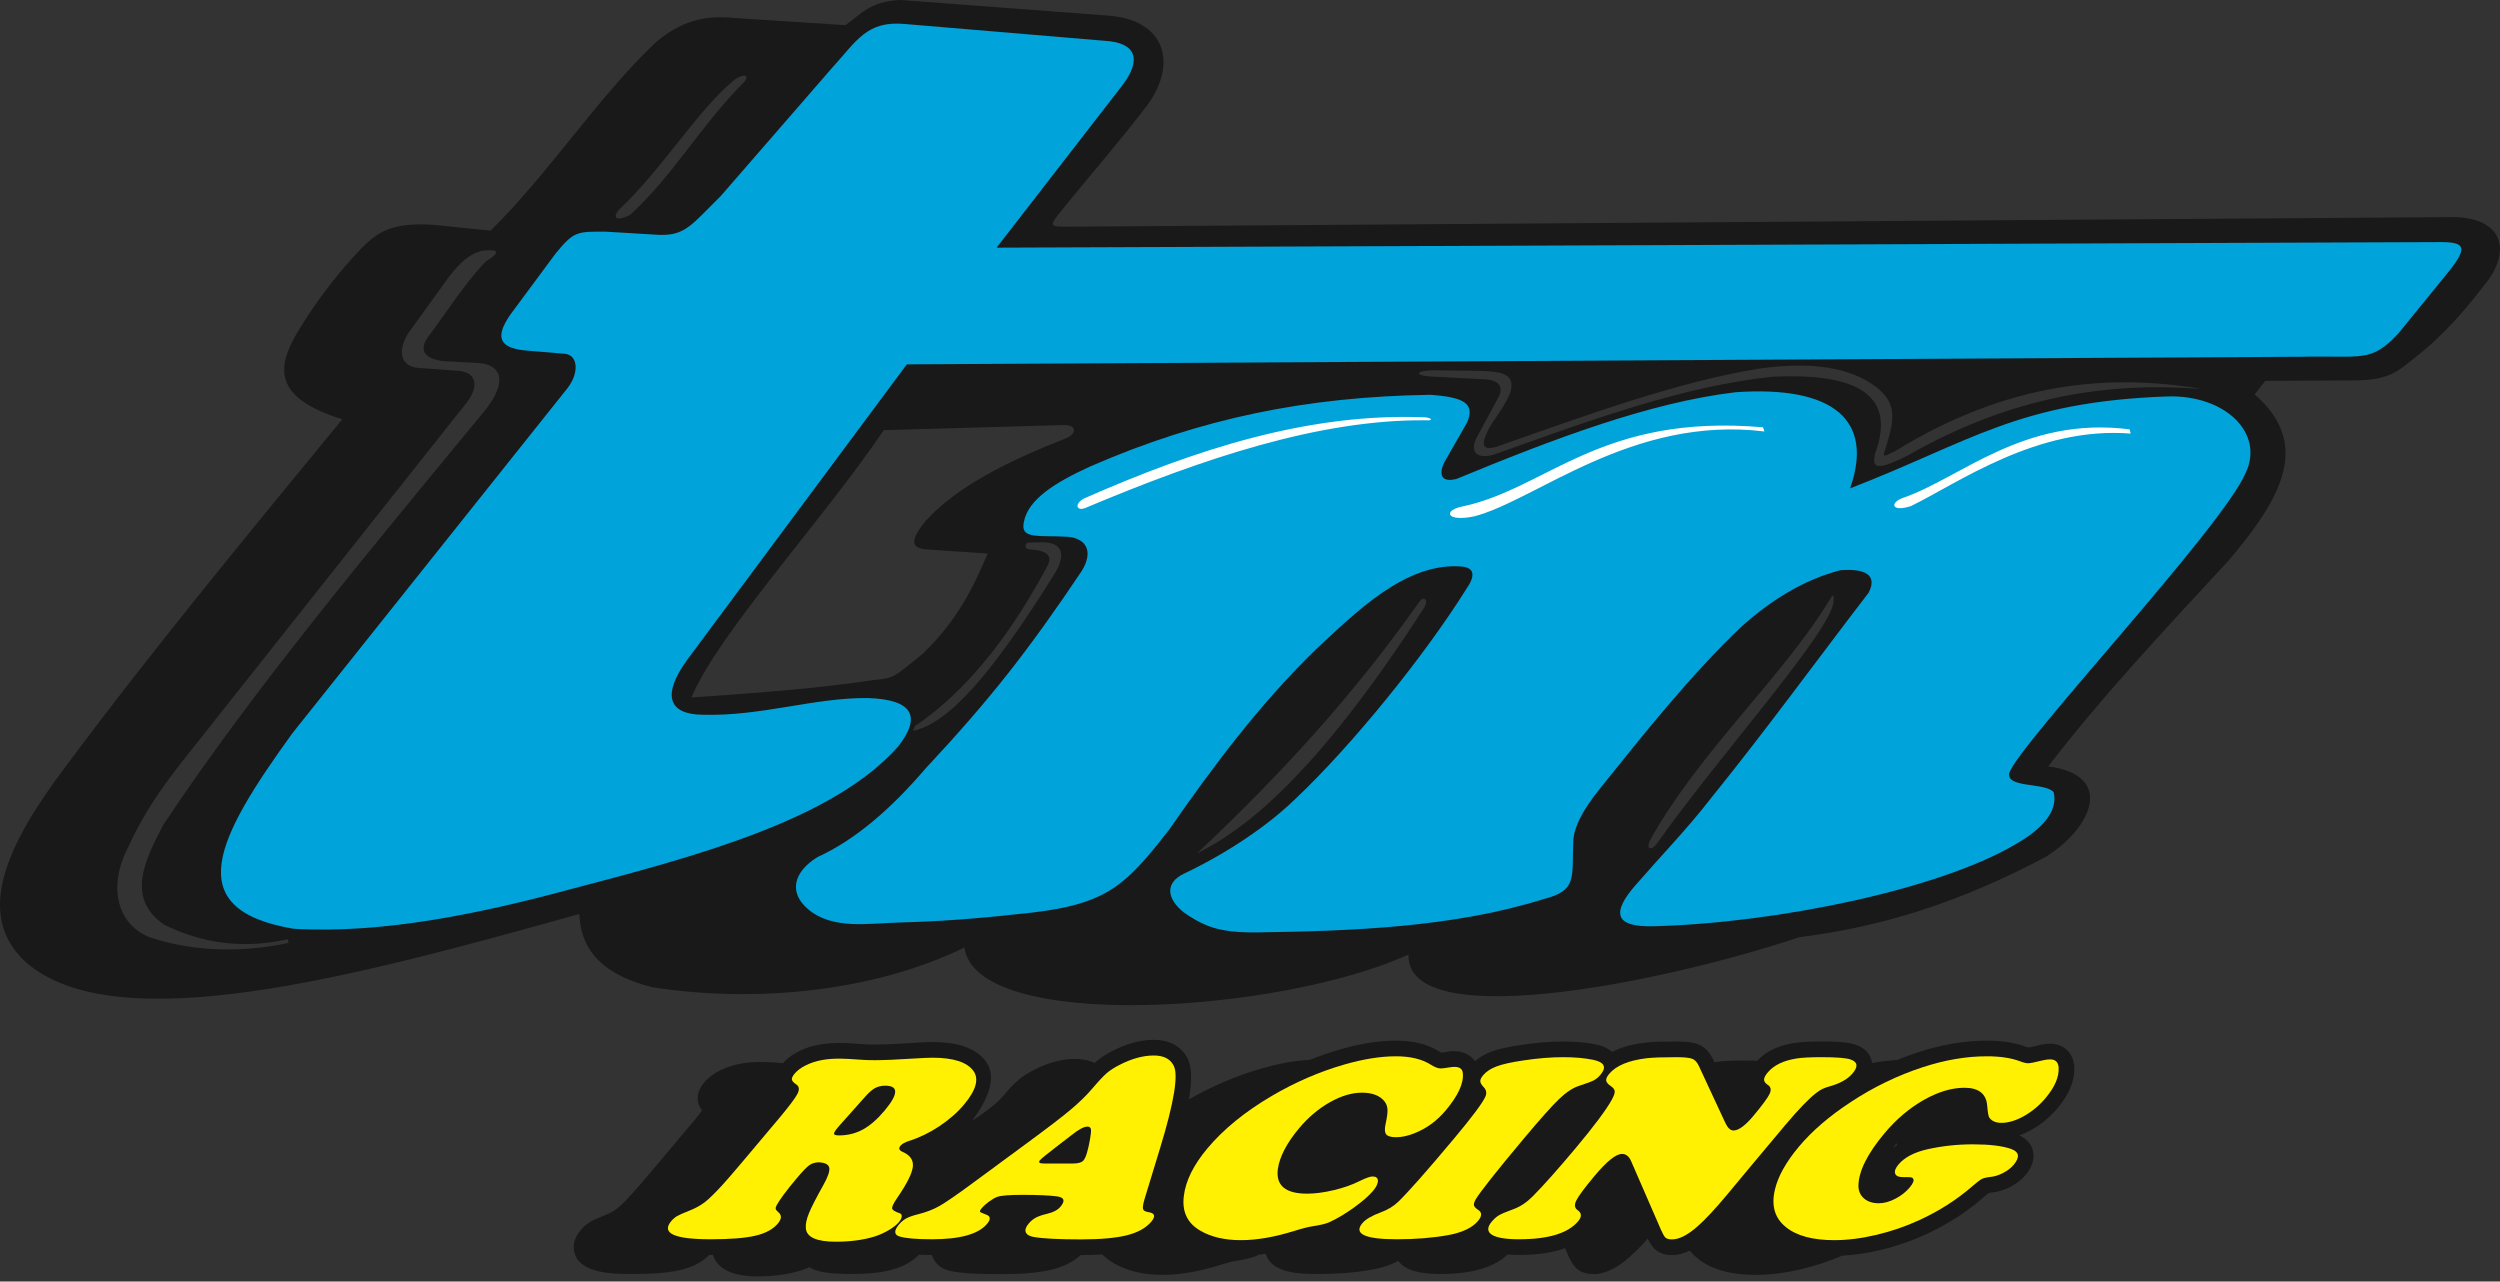 <?xml version="1.0" encoding="UTF-8"?>
<svg width="357px" height="183px" viewBox="0 0 357 183" version="1.1" xmlns="http://www.w3.org/2000/svg" xmlns:xlink="http://www.w3.org/1999/xlink">
    <rect x="0" y="0" width="357" height="183" fill="#333333" stroke="none"/>
    <title>Group</title>
    <g id="Page-1" stroke="none" stroke-width="1" fill="none" fill-rule="evenodd">
        <g id="Group">
            <path d="M147.061,78.45 C149.017,78.594 150.449,79.089 149.608,80.756 C144.853,89.623 138.775,98.203 130.624,103.709 L130.392,104.361 C135.192,103.325 141.16,97.142 150.788,81.614 C152.094,79.261 151.835,77.454 148.857,77.431 L146.847,77.485 C146.431,77.552 146.118,78.384 147.061,78.45 Z M261.302,85.605 C261.747,84.859 261.91,84.739 261.828,85.922 C261.513,90.174 245.203,108.241 236.575,120.507 C235.828,121.51 235.002,121.311 235.628,119.98 C242.713,107.256 254.533,96.747 261.302,85.605 Z M202.657,85.964 C193.358,99.211 182.562,110.957 170.923,121.863 C177.46,118.625 187.557,111.265 203.252,86.955 C204.133,85.7 203.334,84.951 202.657,85.964 Z M204.744,52.872 L210.682,52.951 C214.089,53.042 216.42,53.138 215.715,55.919 C215.006,57.876 213.685,59.373 212.67,61.1 C211.466,63.425 211.566,64.339 213.581,63.842 C226.955,59.129 239.586,54.524 251.25,52.633 C258.523,51.619 264.047,52.391 267.826,55.19 C271.035,57.639 270.496,60.03 269.217,64.147 C268.713,65.52 269.164,65.089 270.568,64.452 C286.629,54.582 300.938,53.288 314.451,55.548 C301.147,54.501 287.292,56.533 272.397,65.061 C267.87,67.352 267.283,66.772 267.772,64.756 C271.054,55.837 264.245,53.261 253.078,53.797 C240.601,55.123 227.713,59.754 213.727,64.782 C211.152,65.718 209.669,64.733 210.917,62.395 L213.961,56.756 C214.745,55.34 214.135,54.245 211.981,54.162 L204.744,53.786 C202.035,53.712 201.806,52.946 204.744,52.872 Z M126.206,61.425 C117.274,74.596 102.565,90.439 98.743,99.602 C107.406,98.995 116.29,98.387 124.73,97.111 C127.857,96.864 127.724,96.572 131.755,93.365 C136.729,88.591 139.022,83.818 141.033,79.045 L132.302,78.458 C130.088,78.279 129.878,77.202 132.222,74.346 C136.765,69.372 144.089,65.79 152.192,62.599 C153.8,61.964 153.809,60.696 151.948,60.696 L126.206,61.425 Z M68.911,35.802 C67.061,36.205 65.702,37.518 64.168,39.453 L58.226,47.685 C56.676,50.342 57.326,52.333 59.723,52.534 L65.335,52.947 C67.808,53.057 68.626,54.954 66.641,57.489 L30.779,102.731 C26.273,108.552 21.767,113.415 18.407,120.767 C15.228,126.751 16.855,132.065 21.378,133.839 C26.739,135.668 33.736,136.246 41.202,134.649 L41.106,134.12 C34.754,135.568 28.792,134.692 23.458,132.056 C18.022,128.295 20.559,123.037 23.352,117.73 C36.211,98.394 52.73,78.674 69.283,58.572 C72.735,54.222 71.331,52.012 68.317,51.845 L63.171,51.557 C59.994,51.079 59.97,49.533 61.378,47.781 C64.098,44.146 66.339,40.51 69.346,37.354 C72.17,35.62 70.398,35.647 68.911,35.802 Z M104.908,11.384 C106.222,10.417 107.375,10.712 105.954,12.029 C100,18.077 96.137,25.011 90.022,30.656 C87.493,31.949 87.657,30.657 88.413,29.93 C94.636,24.07 99.812,15.47 104.908,11.384 Z M120.723,3.595 L104.793,2.56 C100.23,2.113 97.108,3.197 93.749,5.942 C85.332,13.906 78.206,24.974 70.047,32.938 L62.034,32.116 C55.426,31.667 53.555,33.3 50.522,36.614 C47.614,39.819 44.851,43.46 42.299,47.739 C39.553,52.572 39.049,56.802 48.877,59.875 C35.861,75.746 22.219,92.207 9.407,109.411 C1.104,120.411 -3.762,130.506 3.651,137.369 C16.482,148.613 50.132,139.657 82.729,130.515 C82.947,136.519 87.127,139.442 93.107,140.965 C107.468,143.234 124.541,141.741 137.722,135.304 C139.382,147.447 182.64,144.751 201.136,136.307 C200.79,147.612 236.846,140.538 256.916,133.84 C269.031,132.303 279.95,128.809 292.067,122.397 C298.815,118.218 302.029,110.662 292.484,109.445 C299.955,99.726 308.142,90.966 318.245,80.048 C325.985,70.92 330.021,63.371 321.978,56.323 L323.473,54.387 L336.679,54.318 C341.311,54.234 342.601,52.85 344.767,51.139 C349.222,47.684 352.41,43.807 355.417,39.87 C358.759,34.98 356.647,31.029 350.308,31.001 L152.228,32.375 C149.447,32.388 150.011,32.073 152.066,29.464 C156.011,24.623 160.214,19.782 163.902,14.941 C168.253,8.842 166.279,2.701 157.984,2.208 L128.622,0 C124.182,0.164 122.839,2.138 120.723,3.595 L120.723,3.595 Z" id="Fill-1" fill="#1A1919"></path>
            <path d="M81.291,127.027 C68.958,130.354 54.774,133.4 41.876,132.621 C25.509,129.845 31.018,119.572 41.756,104.702 L80.938,55.554 C82.748,53.322 82.563,50.758 80.717,50.524 L75.403,50.08 C71.362,49.788 70.531,48.276 72.913,44.878 L79.332,36.213 C81.948,33.012 82.394,33.057 86.55,33.085 L94.205,33.544 C97.889,33.643 98.806,32.047 102.944,27.969 L118.762,9.759 C122.346,5.828 123.757,2.946 129.167,3.423 L157.782,5.828 C162.108,6.078 163.252,8.382 160.125,12.377 L142.314,35.366 L348.336,34.57 C352.095,34.537 352.531,35.307 349.401,39.12 L342.525,47.571 C338.524,51.835 337.547,50.751 328.511,50.945 L129.493,52.031 L98.103,94.26 C94.514,99.231 95.423,102.006 100.311,102.065 C108.706,102.31 116.236,99.608 123.938,99.679 C130.23,99.897 131.678,102.195 128.281,106.573 C119.003,117.108 99.261,122.319 81.291,127.027" id="Fill-2" fill="#00A3DA"></path>
            <path d="M320.691,67.51 C317.334,75.401 288.326,106.171 286.911,110.416 C286.565,112.575 291.959,111.702 293.253,113.104 C293.97,115.896 291.489,118.471 287.807,120.567 C276.976,126.971 253.922,131.798 236.161,132.268 C230.137,132.441 230.407,130.018 233.538,126.415 C237.103,122.311 241.07,118.207 244.231,114.103 C252.166,104.288 259.294,94.473 266.825,84.658 C267.903,82.638 267.163,81.09 262.789,81.431 C257.804,82.728 253.115,85.499 248.671,89.493 C241.393,96.432 234.765,104.76 228.384,112.725 C226.142,115.522 224.644,118.134 224.661,120.367 C224.44,125.367 225.263,127.174 220.406,128.396 C207.534,132.435 193.036,132.946 179.577,133.146 C177.185,133.182 174.58,133.032 172.536,132.227 C171.314,131.745 170.135,131.081 168.987,130.244 C166.593,128.29 166.376,126.095 168.98,124.805 C176.841,121.066 182.347,116.702 185.114,113.953 C193.118,106.381 203.431,93.629 209.381,84.125 C210.733,82.2 210.497,81.146 208.925,80.919 C200.773,80.116 193.519,87.544 187.779,92.858 C179.854,100.598 173.24,109.422 166.963,118.466 C160.342,126.97 157.764,129.383 145.089,130.559 C139.42,131.199 133.718,131.601 128.353,131.737 C124.061,131.846 118.867,132.807 115.377,129.819 C112.597,127.439 113.289,124.526 116.747,122.384 C122.104,119.946 127.213,115.529 132.153,109.759 C141.561,99.683 146.917,92.782 154.455,81.56 C156.228,78.706 155.082,76.847 152.417,76.647 C148.09,76.424 145.638,77.031 146.22,74.485 C146.838,71.307 150.655,68.904 155.686,66.609 C171.494,59.714 186.654,56.642 204.228,56.378 C208.962,56.705 210.717,57.584 209.494,60.341 L206.266,65.99 C205.435,67.675 205.735,68.972 207.994,68.389 C221.706,62.727 235.46,57.486 247.859,56.007 C261.896,55.049 267.614,60.036 264.192,69.739 C281.471,63.061 288.11,57.388 309.393,56.616 C317.707,56.316 323.384,61.82 320.691,67.51" id="Fill-3" fill="#00A3DA"></path>
            <path d="M138.8,160.057 C140.152,159.2 142.2,157.724 143.064,156.709 C143.77,155.881 144.556,154.965 145.377,154.259 C146.083,153.647 146.912,153.157 147.738,152.742 C149.542,151.826 151.508,151.208 153.545,151.208 C154.541,151.208 155.487,151.395 156.304,151.801 C156.4,151.712 156.497,151.624 156.595,151.54 C157.3,150.928 158.129,150.438 158.956,150.024 C160.76,149.108 162.725,148.489 164.763,148.489 C166.822,148.489 168.669,149.286 169.603,151.176 C170.274,152.485 170.174,154.689 169.776,156.991 C173.04,155.124 176.498,153.635 180.114,152.59 C182.352,151.942 184.696,151.465 187.036,151.349 C188.441,150.788 189.873,150.292 191.331,149.871 C193.914,149.123 196.635,148.602 199.331,148.602 C201.464,148.602 203.649,148.976 205.482,150.129 C205.573,150.186 205.719,150.278 205.839,150.331 C206.108,150.31 206.429,150.249 206.671,150.207 C207.45,150.072 206.914,150.117 207.712,150.117 C208.916,150.117 209.962,150.604 210.57,151.479 L210.707,151.474 C211.363,150.903 212.138,150.482 212.96,150.176 C214.275,149.686 215.818,149.423 217.195,149.221 C219.199,148.913 221.225,148.729 223.254,148.729 C224.81,148.729 226.395,148.836 227.923,149.146 C228.855,149.337 229.642,149.712 230.22,150.215 C231.649,149.457 233.312,149.083 234.884,148.896 C236.343,148.725 237.933,148.729 239.402,148.729 C240.36,148.729 241.581,148.764 242.48,149.118 C243.496,149.519 244.193,150.339 244.639,151.306 L244.817,151.69 L244.95,151.667 C246.218,151.457 247.647,151.448 248.931,151.448 C249.502,151.448 250.205,151.449 250.924,151.48 C252.292,149.993 254.203,149.261 256.168,148.948 C257.435,148.739 258.865,148.729 260.148,148.729 C261.537,148.729 263.699,148.728 265.005,149.187 C266.454,149.687 267.206,150.677 267.316,151.802 C268.494,151.589 269.683,151.442 270.881,151.371 C271.869,150.967 272.876,150.598 273.896,150.266 C277.077,149.225 280.382,148.602 283.735,148.602 C285.544,148.602 287.428,148.798 289.137,149.418 L289.191,149.439 C289.313,149.486 289.492,149.556 289.638,149.591 C290.115,149.531 290.752,149.353 291.205,149.24 C291.709,149.119 292.23,149.044 292.749,149.044 C294.759,149.044 296.135,150.422 296.21,152.411 C296.305,154.597 295.198,156.599 293.834,158.227 C292.791,159.471 291.554,160.514 290.138,161.315 C289.567,161.636 288.968,161.916 288.349,162.13 C290.755,163.233 290.993,165.715 289.272,167.77 C288.674,168.484 287.924,169.04 287.101,169.471 C286.267,169.907 285.377,170.203 284.438,170.294 C284.31,170.308 284.128,170.33 283.999,170.368 C283.745,170.532 283.436,170.812 283.221,170.999 C280.758,173.148 277.994,174.893 275.027,176.262 C272.921,177.229 270.723,177.979 268.467,178.514 C266.703,178.932 264.897,179.216 263.084,179.303 C261.2,180.116 259.248,180.759 257.25,181.233 C255.11,181.74 252.911,182.051 250.709,182.051 C247.827,182.051 244.695,181.554 242.4,179.687 C241.978,179.347 241.612,178.981 241.296,178.594 C240.501,178.978 239.651,179.224 238.766,179.224 C237.874,179.224 237.009,179.013 236.349,178.407 C235.893,178 235.572,177.438 235.307,176.876 C234.439,177.845 233.526,178.787 232.586,179.597 C231.199,180.804 229.454,181.943 227.549,181.943 C226.657,181.943 225.791,181.732 225.132,181.126 C224.581,180.636 224.226,179.921 223.932,179.251 L223.491,178.237 C221.394,179.012 218.994,179.205 216.898,179.205 C216.397,179.205 215.85,179.192 215.291,179.148 C212.833,181.469 208.898,181.924 205.681,181.924 C204.075,181.924 201.997,181.797 200.592,180.906 C200.206,180.653 199.898,180.363 199.663,180.048 C198.532,180.685 197.238,181.063 195.975,181.296 C193.441,181.75 190.845,181.924 188.273,181.924 C185.925,181.924 181.537,181.919 180.769,179.038 C180.438,179.09 180.107,179.136 179.774,179.175 L179.492,179.306 C178.629,179.69 177.542,179.888 176.593,180.034 C175.846,180.136 174.964,180.413 174.245,180.636 C171.591,181.463 168.778,182.051 165.989,182.051 C163.551,182.051 161.106,181.607 158.989,180.35 C158.39,179.995 157.87,179.589 157.427,179.138 C156.384,179.204 155.343,179.224 154.355,179.224 L154.318,179.224 C153.189,180.27 151.751,180.903 150.252,181.283 C148.017,181.842 145.434,181.943 143.138,181.943 C140.879,181.943 138.216,181.946 135.977,181.554 C134.74,181.324 133.645,180.697 133.178,179.485 C133.142,179.392 133.112,179.298 133.086,179.205 C132.523,179.205 131.884,179.201 131.225,179.175 C128.987,181.553 124.939,181.924 121.881,181.924 C120.277,181.924 118.051,181.897 116.504,181.399 C116.152,181.281 115.846,181.13 115.586,180.953 C115.15,181.147 114.703,181.314 114.245,181.455 C112.275,182.053 110.193,182.272 108.141,182.272 C105.714,182.272 102.595,181.735 101.802,179.204 L101.479,179.205 L101.277,179.205 C100.173,180.347 98.695,180.995 97.157,181.354 C95.002,181.858 92.468,181.924 90.261,181.924 C87.769,181.924 82.825,181.951 82.02,178.859 C81.712,177.673 82.164,176.561 82.92,175.657 C83.316,175.185 83.789,174.774 84.323,174.459 C84.931,174.103 85.669,173.814 86.328,173.554 C86.938,173.315 87.564,173.009 88.083,172.604 C88.879,171.984 89.696,171.081 90.379,170.331 C91.248,169.386 92.09,168.368 92.921,167.389 C94.724,165.266 96.515,163.131 98.304,160.996 C98.825,160.374 99.681,159.395 100.258,158.562 C99.943,158.171 99.721,157.714 99.648,157.176 C99.517,156.201 99.927,155.331 100.537,154.602 C101.172,153.843 101.983,153.272 102.859,152.843 C103.772,152.386 104.746,152.082 105.739,151.898 C106.74,151.703 107.794,151.656 108.813,151.656 C109.789,151.656 110.823,151.736 111.818,151.81 C112.444,151.087 113.229,150.539 114.077,150.124 C114.99,149.667 115.963,149.363 116.956,149.179 C117.958,148.984 119.011,148.937 120.03,148.937 C121.169,148.937 122.386,149.044 123.529,149.126 C124.004,149.163 124.514,149.158 124.99,149.158 C126.682,149.158 128.403,149.051 130.093,148.941 C131.1,148.878 132.143,148.805 133.152,148.805 C135.864,148.805 139.146,149.267 140.845,151.658 C142.512,154.029 140.789,157.419 138.8,160.057 Z M270.828,163.26 C270.666,163.454 270.491,163.666 270.31,163.895 L270.375,163.894 C270.559,163.746 270.749,163.606 270.946,163.474 C270.904,163.406 270.864,163.334 270.828,163.26 L270.828,163.26 Z" id="Fill-4" fill="#1A1919"></path>
            <path d="M116.923,165.98 C116.391,165.98 115.931,166.126 115.542,166.41 C115.16,166.694 114.531,167.35 113.664,168.385 C112.353,169.951 111.442,171.175 110.936,172.046 C110.801,172.292 110.745,172.488 110.771,172.62 C110.799,172.759 110.928,172.923 111.159,173.119 C111.658,173.529 111.626,174.066 111.071,174.728 C110.388,175.543 109.324,176.117 107.866,176.458 C106.407,176.799 104.278,176.969 101.479,176.969 C96.276,176.969 94.403,176.104 95.852,174.375 C96.095,174.085 96.375,173.845 96.674,173.668 C96.986,173.485 97.545,173.239 98.361,172.917 C99.281,172.557 100.053,172.134 100.676,171.648 C101.299,171.162 102.153,170.323 103.244,169.124 C104.046,168.253 106.71,165.116 111.236,159.713 C112.669,158.002 113.546,156.835 113.87,156.216 C114.181,155.604 114.14,155.156 113.73,154.872 C113.328,154.613 113.111,154.373 113.082,154.159 C113.053,153.944 113.183,153.66 113.469,153.319 C113.855,152.858 114.389,152.461 115.072,152.126 C115.754,151.785 116.527,151.533 117.378,151.375 C118.092,151.236 118.979,151.173 120.03,151.173 C120.498,151.173 121.609,151.23 123.36,151.356 C123.684,151.381 124.235,151.394 124.99,151.394 C126.257,151.394 128.004,151.318 130.234,151.173 C131.647,151.085 132.619,151.041 133.152,151.041 C136.16,151.041 138.115,151.678 139.018,152.947 C139.825,154.096 139.378,155.686 137.676,157.718 C136.729,158.848 135.552,159.883 134.151,160.817 C132.755,161.745 131.319,162.446 129.848,162.913 C129.231,163.109 128.812,163.342 128.585,163.613 C128.284,163.973 128.386,164.264 128.885,164.485 C129.976,164.952 130.457,165.665 130.355,166.612 C130.245,167.558 129.521,169.016 128.177,170.973 C127.617,171.787 127.36,172.317 127.397,172.557 C127.433,172.797 127.792,173.031 128.477,173.252 C128.685,173.321 128.784,173.479 128.762,173.719 C128.736,173.965 128.608,174.23 128.359,174.527 C128.042,174.905 127.554,175.29 126.888,175.681 C126.222,176.073 125.529,176.376 124.812,176.597 C123.229,177.076 121.417,177.316 119.359,177.316 C116.624,177.316 115.188,176.685 115.076,175.41 C115.014,174.848 115.163,174.129 115.508,173.271 C115.858,172.406 116.546,171.061 117.57,169.237 C118.23,168.063 118.507,167.243 118.418,166.757 C118.316,166.277 117.82,166.018 116.923,165.98 Z M123.599,156.551 L119.758,160.862 C119.726,160.9 119.684,160.95 119.621,161.026 C119.245,161.474 119.074,161.764 119.098,161.916 C119.12,162.061 119.359,162.137 119.805,162.137 C121.043,162.137 122.175,161.859 123.207,161.297 C124.239,160.735 125.277,159.839 126.314,158.602 C128.307,156.222 128.337,155.036 126.408,155.036 C125.862,155.036 125.378,155.15 124.97,155.37 C124.561,155.591 124.104,155.983 123.599,156.551 L123.599,156.551 Z" id="Fill-5" fill="#FFF101"></path>
            <path d="M165.701,163.822 L163.417,171.308 C163.222,171.996 163.158,172.45 163.23,172.664 C163.297,172.885 163.564,173.031 164.024,173.1 C164.922,173.239 165.05,173.687 164.411,174.451 C163.654,175.353 162.496,175.997 160.925,176.395 C159.36,176.786 157.169,176.988 154.355,176.988 C151.181,176.988 148.929,176.868 147.592,176.635 C146.981,176.521 146.613,176.3 146.481,175.959 C146.349,175.618 146.491,175.208 146.893,174.728 C147.205,174.356 147.551,174.072 147.936,173.87 C148.321,173.668 148.882,173.479 149.615,173.308 C150.447,173.106 151.053,172.778 151.449,172.305 C152.142,171.478 151.98,170.992 150.965,170.847 C149.868,170.695 148.207,170.626 145.983,170.626 C144.112,170.626 142.917,170.721 142.381,170.923 C142.058,171.043 141.678,171.263 141.236,171.585 C140.801,171.907 140.455,172.216 140.207,172.513 C139.985,172.778 139.894,172.955 139.948,173.037 C140.001,173.119 140.279,173.252 140.788,173.435 C141.459,173.655 141.513,174.097 140.953,174.766 C139.727,176.231 137.107,176.969 133.099,176.969 C130.825,176.969 129.272,176.83 128.427,176.559 C127.658,176.3 127.644,175.732 128.374,174.861 C128.697,174.476 129.053,174.179 129.444,173.971 C129.841,173.763 130.394,173.567 131.098,173.397 C132.249,173.113 133.273,172.715 134.176,172.204 C135.073,171.693 136.656,170.601 138.934,168.922 L146.691,163.21 C149.547,161.114 151.598,159.542 152.844,158.501 C154.084,157.459 155.129,156.444 155.985,155.44 C156.887,154.38 157.572,153.647 158.058,153.231 C158.531,152.821 159.172,152.417 159.966,152.019 C161.656,151.161 163.259,150.725 164.763,150.725 C166.181,150.725 167.128,151.217 167.609,152.189 C168.293,153.521 167.658,157.397 165.701,163.822 Z M149.077,166.151 L153.215,166.151 C153.97,166.151 154.479,165.999 154.727,165.703 C155.066,165.299 155.369,164.301 155.65,162.711 C155.783,161.985 155.829,161.493 155.783,161.247 C155.73,161.001 155.565,160.881 155.284,160.881 C154.78,160.881 154.012,161.291 152.988,162.118 C152.836,162.231 152.262,162.667 151.277,163.43 C149.634,164.686 148.71,165.438 148.504,165.684 C148.245,165.993 148.429,166.151 149.077,166.151 L149.077,166.151 Z" id="Fill-6" fill="#FFF101"></path>
            <path d="M199.331,150.839 C201.382,150.839 203.033,151.23 204.286,152.019 C204.873,152.391 205.346,152.574 205.699,152.574 C205.951,152.574 206.396,152.524 207.053,152.41 C207.271,152.372 207.489,152.353 207.712,152.353 C208.446,152.353 208.838,152.65 208.888,153.243 C209.045,154.67 208.224,156.45 206.448,158.57 C205.199,160.06 203.702,161.152 201.96,161.84 C201.015,162.212 200.156,162.395 199.364,162.395 C198.652,162.395 198.18,162.263 197.954,161.991 C197.736,161.72 197.704,161.234 197.855,160.546 C198.065,159.574 198.163,158.873 198.136,158.45 C198.121,158.021 197.976,157.636 197.72,157.289 C197.058,156.456 195.98,156.033 194.49,156.033 C193.044,156.033 191.506,156.494 189.891,157.409 C188.27,158.331 186.814,159.561 185.524,161.101 C183.747,163.222 182.736,165.16 182.478,166.927 C182.161,169.281 183.553,170.455 186.647,170.455 C187.784,170.455 189.051,170.291 190.447,169.957 C191.844,169.629 193.073,169.193 194.136,168.663 C195.038,168.221 195.662,168 196.001,168 C196.49,168 196.751,168.196 196.765,168.6 C196.777,168.997 196.55,169.483 196.074,170.052 C195.477,170.765 194.56,171.566 193.319,172.456 C192.089,173.34 190.912,174.04 189.798,174.545 C189.329,174.754 188.564,174.937 187.498,175.101 C186.896,175.183 185.994,175.41 184.797,175.783 C181.982,176.66 179.458,177.095 177.206,177.095 C174.86,177.095 172.907,176.635 171.346,175.707 C169.532,174.634 168.769,172.993 169.054,170.771 C169.315,168.612 170.433,166.359 172.405,164.005 C174.7,161.266 177.753,158.772 181.589,156.513 C184.911,154.556 188.372,153.054 191.952,152.019 C194.678,151.23 197.136,150.839 199.331,150.839" id="Fill-7" fill="#FFF101"></path>
            <path d="M223.253,150.965 C224.858,150.965 226.263,151.091 227.475,151.337 C229.109,151.672 229.466,152.379 228.557,153.464 C228.255,153.824 227.94,154.089 227.605,154.266 C227.257,154.449 226.566,154.708 225.497,155.055 C224.612,155.339 223.669,155.957 222.659,156.923 C221.653,157.882 219.975,159.757 217.643,162.541 C213.693,167.255 211.393,170.165 210.718,171.289 C210.518,171.648 210.441,171.92 210.479,172.115 C210.522,172.305 210.707,172.513 211.026,172.734 C211.647,173.1 211.658,173.637 211.066,174.343 C210.241,175.328 208.819,176.003 206.794,176.376 C204.61,176.767 202.174,176.969 199.49,176.969 C194.906,176.969 193.263,176.199 194.543,174.672 C195.008,174.116 195.888,173.599 197.189,173.119 C198.186,172.753 199.013,172.248 199.681,171.604 C201.126,170.197 203.759,167.217 207.582,162.654 C210.225,159.498 211.73,157.478 212.116,156.589 C212.337,156.084 212.25,155.629 211.846,155.219 C211.545,154.891 211.389,154.613 211.385,154.386 C211.376,154.165 211.513,153.881 211.798,153.54 C212.242,153.01 212.892,152.587 213.739,152.271 C214.586,151.956 215.848,151.678 217.53,151.432 C219.544,151.123 221.454,150.965 223.253,150.965" id="Fill-8" fill="#FFF101"></path>
            <path d="M242.609,152.246 L246.356,160.306 C246.706,161.057 247.101,161.436 247.533,161.436 C248.267,161.436 249.21,160.748 250.358,159.378 C251.658,157.826 252.439,156.765 252.701,156.203 C252.967,155.636 252.881,155.206 252.443,154.922 C252.091,154.689 251.909,154.443 251.908,154.177 C251.907,153.912 252.077,153.571 252.431,153.149 C253.299,152.114 254.667,151.451 256.528,151.154 C257.295,151.028 258.5,150.965 260.147,150.965 C262.27,150.965 263.643,151.078 264.271,151.299 C265.276,151.646 265.372,152.297 264.563,153.262 C263.891,154.064 262.864,154.663 261.469,155.074 C260.912,155.231 260.503,155.377 260.251,155.497 C259.987,155.623 259.705,155.806 259.383,156.052 C258.32,156.866 256.835,158.406 254.917,160.678 L249.868,166.706 C249.096,167.628 248.046,168.89 246.717,170.493 C244.913,172.664 243.45,174.23 242.337,175.189 C240.958,176.388 239.765,176.988 238.765,176.988 C238.333,176.988 238.02,176.906 237.841,176.742 C237.664,176.584 237.451,176.212 237.197,175.637 L232.925,165.816 C232.631,165.128 232.195,164.781 231.619,164.781 C230.763,164.781 229.459,165.823 227.714,167.905 C226.276,169.622 225.413,170.79 225.1,171.421 C224.792,172.046 224.847,172.513 225.28,172.803 C225.879,173.214 225.903,173.744 225.359,174.394 C223.921,176.111 221.1,176.969 216.897,176.969 C215.005,176.969 213.715,176.748 213.029,176.313 C212.356,175.871 212.348,175.252 213.02,174.451 C213.369,174.034 213.734,173.719 214.103,173.51 C214.479,173.302 215.156,173.018 216.148,172.658 C217.101,172.311 218.004,171.705 218.883,170.828 C220.453,169.237 222.489,166.952 224.99,163.967 C227.655,160.786 229.38,158.469 230.183,157.012 C230.469,156.481 230.603,156.09 230.582,155.831 C230.554,155.572 230.372,155.326 230.021,155.093 C229.615,154.821 229.398,154.556 229.363,154.297 C229.335,154.039 229.477,153.723 229.789,153.351 C230.778,152.17 232.56,151.426 235.144,151.116 C236.012,151.015 237.429,150.965 239.401,150.965 C240.524,150.965 241.275,151.047 241.659,151.198 C242.043,151.35 242.359,151.703 242.609,152.246" id="Fill-9" fill="#FFF101"></path>
            <path d="M283.734,150.839 C285.576,150.839 287.12,151.066 288.373,151.52 C288.92,151.735 289.339,151.836 289.605,151.836 C289.886,151.836 290.592,151.697 291.73,151.413 C292.099,151.325 292.438,151.281 292.748,151.281 C293.532,151.281 293.944,151.691 293.974,152.505 C294.031,153.812 293.419,155.238 292.118,156.79 C291.23,157.851 290.202,158.709 289.04,159.366 C287.883,160.016 286.803,160.344 285.81,160.344 C284.989,160.344 284.407,160.085 284.057,159.568 C283.949,159.404 283.848,158.829 283.767,157.826 C283.611,156.166 282.531,155.333 280.516,155.333 C278.688,155.333 276.75,155.919 274.692,157.087 C272.637,158.261 270.776,159.839 269.115,161.821 C266.646,164.769 265.403,167.274 265.383,169.351 C265.395,170.102 265.67,170.702 266.194,171.15 C266.718,171.598 267.42,171.825 268.305,171.825 C269.039,171.825 269.816,171.611 270.638,171.188 C271.467,170.765 272.165,170.216 272.72,169.553 C273.217,168.96 273.364,168.543 273.182,168.297 C273.108,168.196 273.012,168.139 272.891,168.12 C272.777,168.101 272.385,168.089 271.708,168.089 C271.104,168.089 270.743,167.918 270.627,167.584 C270.51,167.243 270.668,166.814 271.102,166.296 C271.958,165.273 273.336,164.548 275.248,164.112 C277.345,163.645 279.498,163.412 281.722,163.412 C284.096,163.412 285.91,163.626 287.164,164.062 C288.348,164.478 288.476,165.236 287.556,166.334 C287.186,166.776 286.691,167.161 286.063,167.489 C285.436,167.817 284.819,168.013 284.203,168.07 C283.66,168.133 283.264,168.227 283.002,168.36 C282.753,168.486 282.332,168.808 281.75,169.313 C279.507,171.27 276.952,172.911 274.091,174.23 C272.126,175.132 270.078,175.833 267.95,176.338 C265.821,176.843 263.811,177.095 261.926,177.095 C258.853,177.095 256.548,176.471 255.021,175.227 C253.443,173.959 252.913,172.185 253.453,169.9 C253.888,168.007 255.036,165.949 256.881,163.746 C258.753,161.512 261.213,159.391 264.276,157.384 C267.545,155.225 270.979,153.565 274.589,152.391 C277.752,151.356 280.798,150.839 283.734,150.839" id="Fill-10" fill="#FFF101"></path>
            <path d="M271.644,71.134 C269.86,71.818 270.103,73.17 272.884,72.269 C279.517,69.047 290.846,60.848 304.261,61.915 L304.112,61.311 C288.938,59.381 279.953,68.317 271.644,71.134 Z M208.715,72.348 C206.069,72.911 206.531,74.567 210.5,73.74 C219.294,71.486 233.048,59.294 251.959,61.613 L251.761,61.017 C228.444,59.008 220.857,69.85 208.715,72.348 Z M154.739,71.21 C153.375,72.012 153.752,72.994 154.932,72.561 C171.71,65.496 188.415,59.865 203.651,60.018 C204.679,60.108 204.513,59.658 203.458,59.592 C186.904,58.931 170.777,64.137 154.739,71.21 L154.739,71.21 Z" id="Fill-11" fill="#FFFFFE"></path>
        </g>
    </g>
</svg>